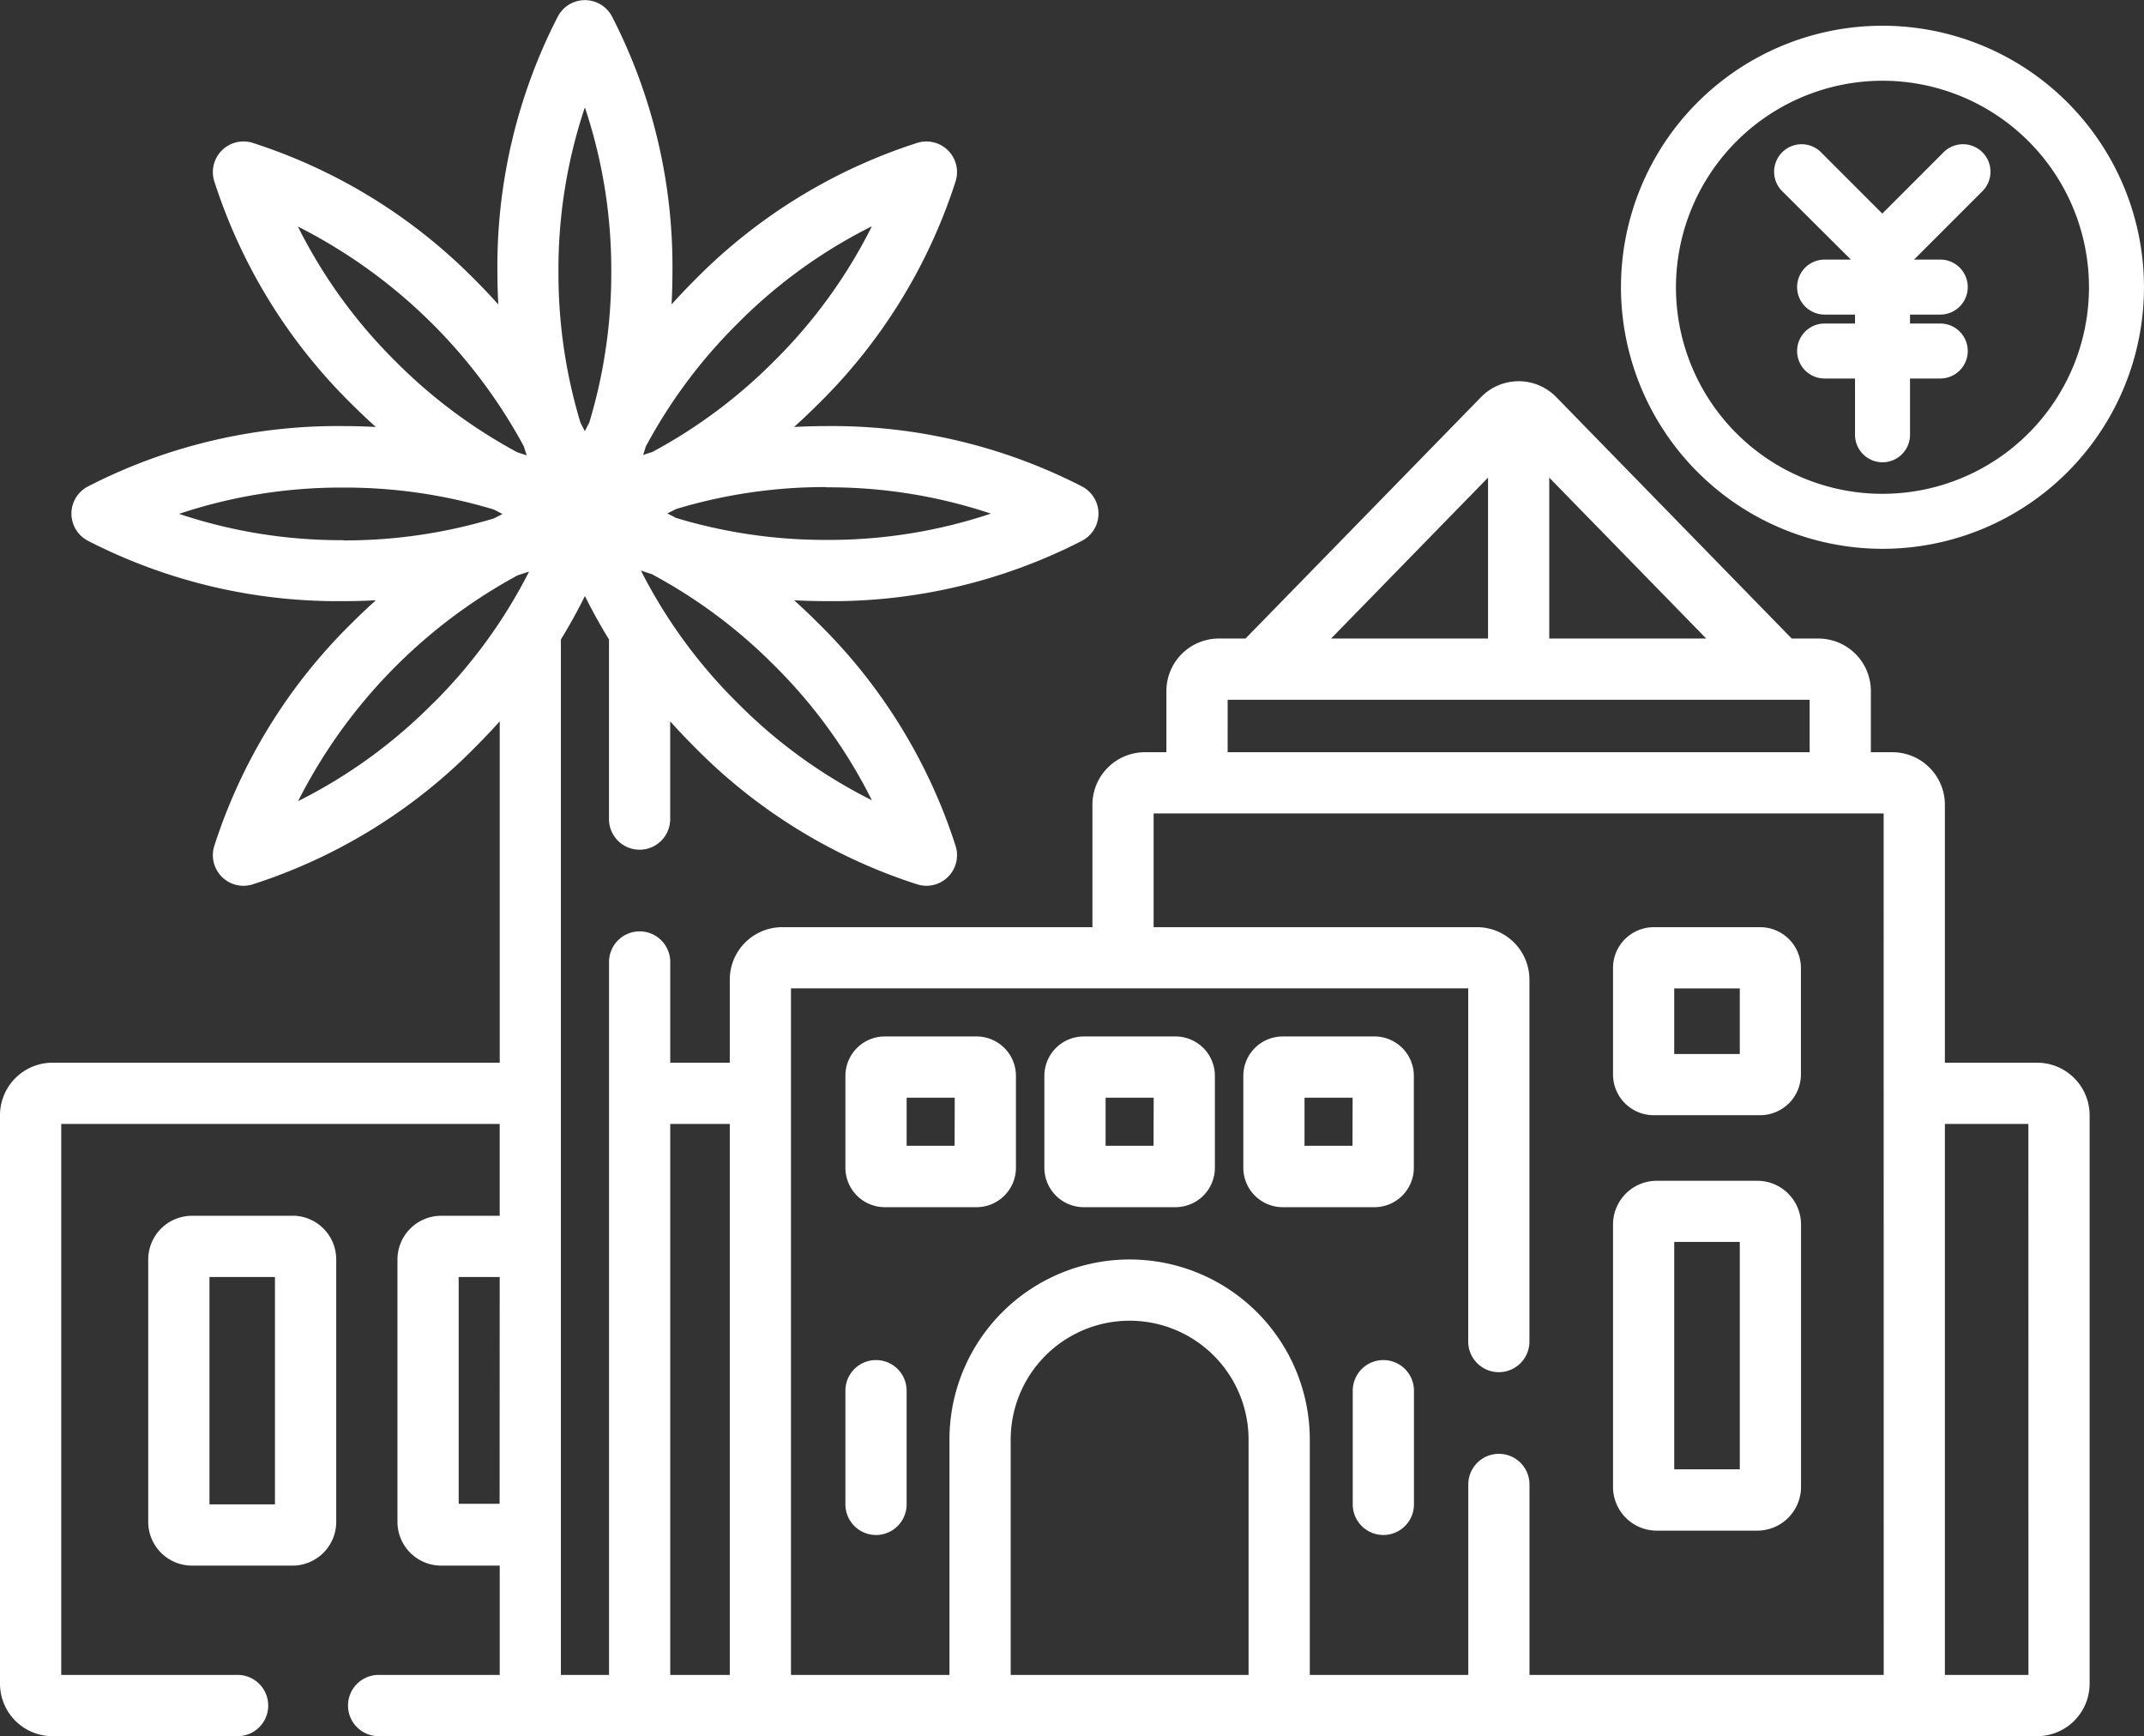 <svg xmlns="http://www.w3.org/2000/svg" xmlns:xlink="http://www.w3.org/1999/xlink" width="77.978" height="63.137" viewBox="0 0 77.978 63.137"><rect x="0" y="0" width="77.978" height="63.137" fill="#333333" stroke="none"/><defs><clipPath id="a"><rect width="77.978" height="63.137" transform="translate(0 0)" fill="#fff"/></clipPath></defs><g clip-path="url(#a)"><path d="M74.091,38.646H70.736V29.264a1.911,1.911,0,0,0-1.908-1.909h-.784V25.129a1.91,1.91,0,0,0-1.908-1.908h-.97L56.6,14.439a1.91,1.91,0,0,0-2.732,0L45.3,23.221h-.97a1.91,1.91,0,0,0-1.908,1.908v2.226H41.64a1.911,1.911,0,0,0-1.908,1.909v4.453H28.451a1.91,1.91,0,0,0-1.909,1.908v3.021H24.377V34.983a1.113,1.113,0,1,0-2.226,0V60.91H20.4V23.253c.318-.517.61-1.045.874-1.579.264.534.556,1.062.875,1.579v6.534a1.113,1.113,0,1,0,2.226,0V26.231q.414.464.859.908a19.865,19.865,0,0,0,8.135,5.024,1.11,1.11,0,0,0,1.112-.277,1.113,1.113,0,0,0,.278-1.113,19.865,19.865,0,0,0-5.024-8.135q-.418-.419-.854-.809.583.031,1.175.032a19.878,19.878,0,0,0,9.306-2.2,1.114,1.114,0,0,0,0-1.966,19.878,19.878,0,0,0-9.306-2.2c-.394,0-.786.012-1.175.032q.435-.392.854-.809a19.865,19.865,0,0,0,5.024-8.135,1.114,1.114,0,0,0-1.39-1.39,19.875,19.875,0,0,0-8.135,5.024q-.418.419-.809.854.031-.583.032-1.175a19.871,19.871,0,0,0-2.2-9.3,1.113,1.113,0,0,0-1.966,0,19.868,19.868,0,0,0-2.2,9.3c0,.394.012.786.032,1.175q-.39-.435-.808-.854A19.888,19.888,0,0,0,9.182,5.193,1.114,1.114,0,0,0,7.791,6.584a19.882,19.882,0,0,0,5.024,8.135q.419.417.854.808c-.389-.02-.781-.032-1.175-.032a19.871,19.871,0,0,0-9.305,2.2,1.113,1.113,0,0,0,0,1.966,19.871,19.871,0,0,0,9.305,2.2q.591,0,1.175-.032-.433.391-.853.809a19.867,19.867,0,0,0-5.025,8.135,1.113,1.113,0,0,0,1.391,1.39,19.877,19.877,0,0,0,8.135-5.024q.444-.444.858-.908V38.646H1.908A1.911,1.911,0,0,0,0,40.555V61.228a1.91,1.91,0,0,0,1.908,1.909h6.7a1.114,1.114,0,1,0,0-2.227H2.227V40.873H18.174v3.34H16.046a1.591,1.591,0,0,0-1.59,1.59v9.542a1.592,1.592,0,0,0,1.59,1.59h2.129V60.91h-4.37a1.114,1.114,0,1,0,0,2.227H74.091A1.91,1.91,0,0,0,76,61.229V40.555a1.911,1.911,0,0,0-1.909-1.909M30.058,17.722a18.57,18.57,0,0,1,5.98.956,18.57,18.57,0,0,1-5.98.956,18.748,18.748,0,0,1-5.473-.8c-.1-.054-.209-.109-.314-.161.1-.052.209-.106.314-.16a18.715,18.715,0,0,1,5.473-.8m-6.556-1.5a18.724,18.724,0,0,1,3.308-4.432,18.536,18.536,0,0,1,4.9-3.552,18.553,18.553,0,0,1-3.552,4.9,18.736,18.736,0,0,1-4.433,3.308c-.112.035-.224.07-.335.108.037-.111.072-.223.108-.336m.227,4.681a18.732,18.732,0,0,1,4.433,3.307,18.541,18.541,0,0,1,3.552,4.905,18.563,18.563,0,0,1-4.9-3.553,18.62,18.62,0,0,1-3.5-4.8c.138.047.277.092.416.137m-5.555,33.8H16.682V46.439h1.492ZM10.837,8.24a19.187,19.187,0,0,1,8.212,7.985c.036.112.071.224.109.335-.111-.038-.224-.073-.336-.108a18.777,18.777,0,0,1-4.433-3.308,18.559,18.559,0,0,1-3.552-4.9m1.656,11.4a18.543,18.543,0,0,1-5.98-.957,18.57,18.57,0,0,1,5.98-.956,18.715,18.715,0,0,1,5.473.8c.1.054.209.109.314.161-.105.051-.209.106-.314.16a18.748,18.748,0,0,1-5.473.8m3.249,5.929a18.584,18.584,0,0,1-4.9,3.553,19.187,19.187,0,0,1,7.985-8.212c.14-.045.278-.09.416-.137a18.582,18.582,0,0,1-3.5,4.8M21.276,3.916a18.57,18.57,0,0,1,.956,5.98,18.748,18.748,0,0,1-.8,5.473c-.054.1-.109.209-.161.314-.051-.1-.106-.209-.16-.314a18.743,18.743,0,0,1-.8-5.473,18.543,18.543,0,0,1,.957-5.98M26.542,60.91H24.377V40.873h2.165ZM56.347,17.369l5.709,5.852H56.347Zm-2.227,0v5.852H48.412Zm-9.47,8.078H65.818v1.908H44.65Zm.761,35.463H36.759V52.355a4.326,4.326,0,1,1,8.652,0Zm23.1,0H55.628V53.983a1.113,1.113,0,1,0-2.226,0V60.91H47.638V52.355a6.553,6.553,0,0,0-13.106,0V60.91H28.768V35.943H53.4V48.787a1.113,1.113,0,1,0,2.226,0V35.625a1.91,1.91,0,0,0-1.908-1.908H41.958V29.582H68.509Zm5.264,0H70.736V40.873h3.037Z" fill="#fff"/><path d="M10.639,44.213H6.981a1.592,1.592,0,0,0-1.59,1.59v9.542a1.593,1.593,0,0,0,1.59,1.59h3.658a1.592,1.592,0,0,0,1.59-1.59V45.8a1.591,1.591,0,0,0-1.59-1.59M7.618,46.439H10v8.269H7.618Z" fill="#fff"/><path d="M35.519,37.692H32.18a1.433,1.433,0,0,0-1.432,1.432v3.339A1.434,1.434,0,0,0,32.18,43.9h3.339a1.434,1.434,0,0,0,1.431-1.432V39.124a1.433,1.433,0,0,0-1.431-1.432m-.8,3.976H32.975V39.919h1.749Z" fill="#fff"/><path d="M42.755,37.692h-3.34a1.433,1.433,0,0,0-1.431,1.432v3.339A1.434,1.434,0,0,0,39.415,43.9h3.34a1.434,1.434,0,0,0,1.431-1.432V39.124a1.433,1.433,0,0,0-1.431-1.432m-.8,3.976H40.211V39.919H41.96Z" fill="#fff"/><path d="M49.991,37.692h-3.34a1.433,1.433,0,0,0-1.431,1.432v3.339A1.434,1.434,0,0,0,46.651,43.9h3.34a1.434,1.434,0,0,0,1.431-1.432V39.124a1.433,1.433,0,0,0-1.431-1.432m-.8,3.976H47.446V39.919h1.749Z" fill="#fff"/><path d="M60.256,55.663h3.658a1.592,1.592,0,0,0,1.59-1.591V44.531a1.592,1.592,0,0,0-1.59-1.591H60.256a1.592,1.592,0,0,0-1.59,1.591v9.541a1.592,1.592,0,0,0,1.59,1.591m.636-10.5h2.385v8.269H60.892Z" fill="#fff"/><path d="M60.148,40.555h3.874A1.484,1.484,0,0,0,65.5,39.073V35.2a1.484,1.484,0,0,0-1.482-1.482H60.148A1.483,1.483,0,0,0,58.666,35.2v3.874a1.483,1.483,0,0,0,1.482,1.482m.744-4.612h2.385v2.385H60.892Z" fill="#fff"/><path d="M31.861,49.46a1.113,1.113,0,0,0-1.113,1.113v4.135a1.113,1.113,0,0,0,2.226,0V50.573a1.113,1.113,0,0,0-1.113-1.113" fill="#fff"/><path d="M50.309,49.46A1.113,1.113,0,0,0,49.2,50.573v4.135a1.113,1.113,0,0,0,2.226,0V50.573a1.113,1.113,0,0,0-1.113-1.113" fill="#fff"/><path d="M68.467,19.958a9.511,9.511,0,1,0-9.512-9.511,9.522,9.522,0,0,0,9.512,9.511m0-17.022a7.511,7.511,0,1,1-7.512,7.511,7.52,7.52,0,0,1,7.512-7.511" fill="#fff"/><path d="M67.317,9.44h-.955a1,1,0,0,0,0,2h1.106v.325H66.362a1,1,0,0,0,0,2h1.106v2.046a1,1,0,1,0,2,0V13.765h1.1a1,1,0,0,0,0-2h-1.1V11.44h1.1a1,1,0,0,0,0-2h-.954l2.5-2.5a1,1,0,0,0-1.414-1.414l-2.24,2.241-2.24-2.241a1,1,0,0,0-1.414,1.414Z" fill="#fff"/></g></svg>